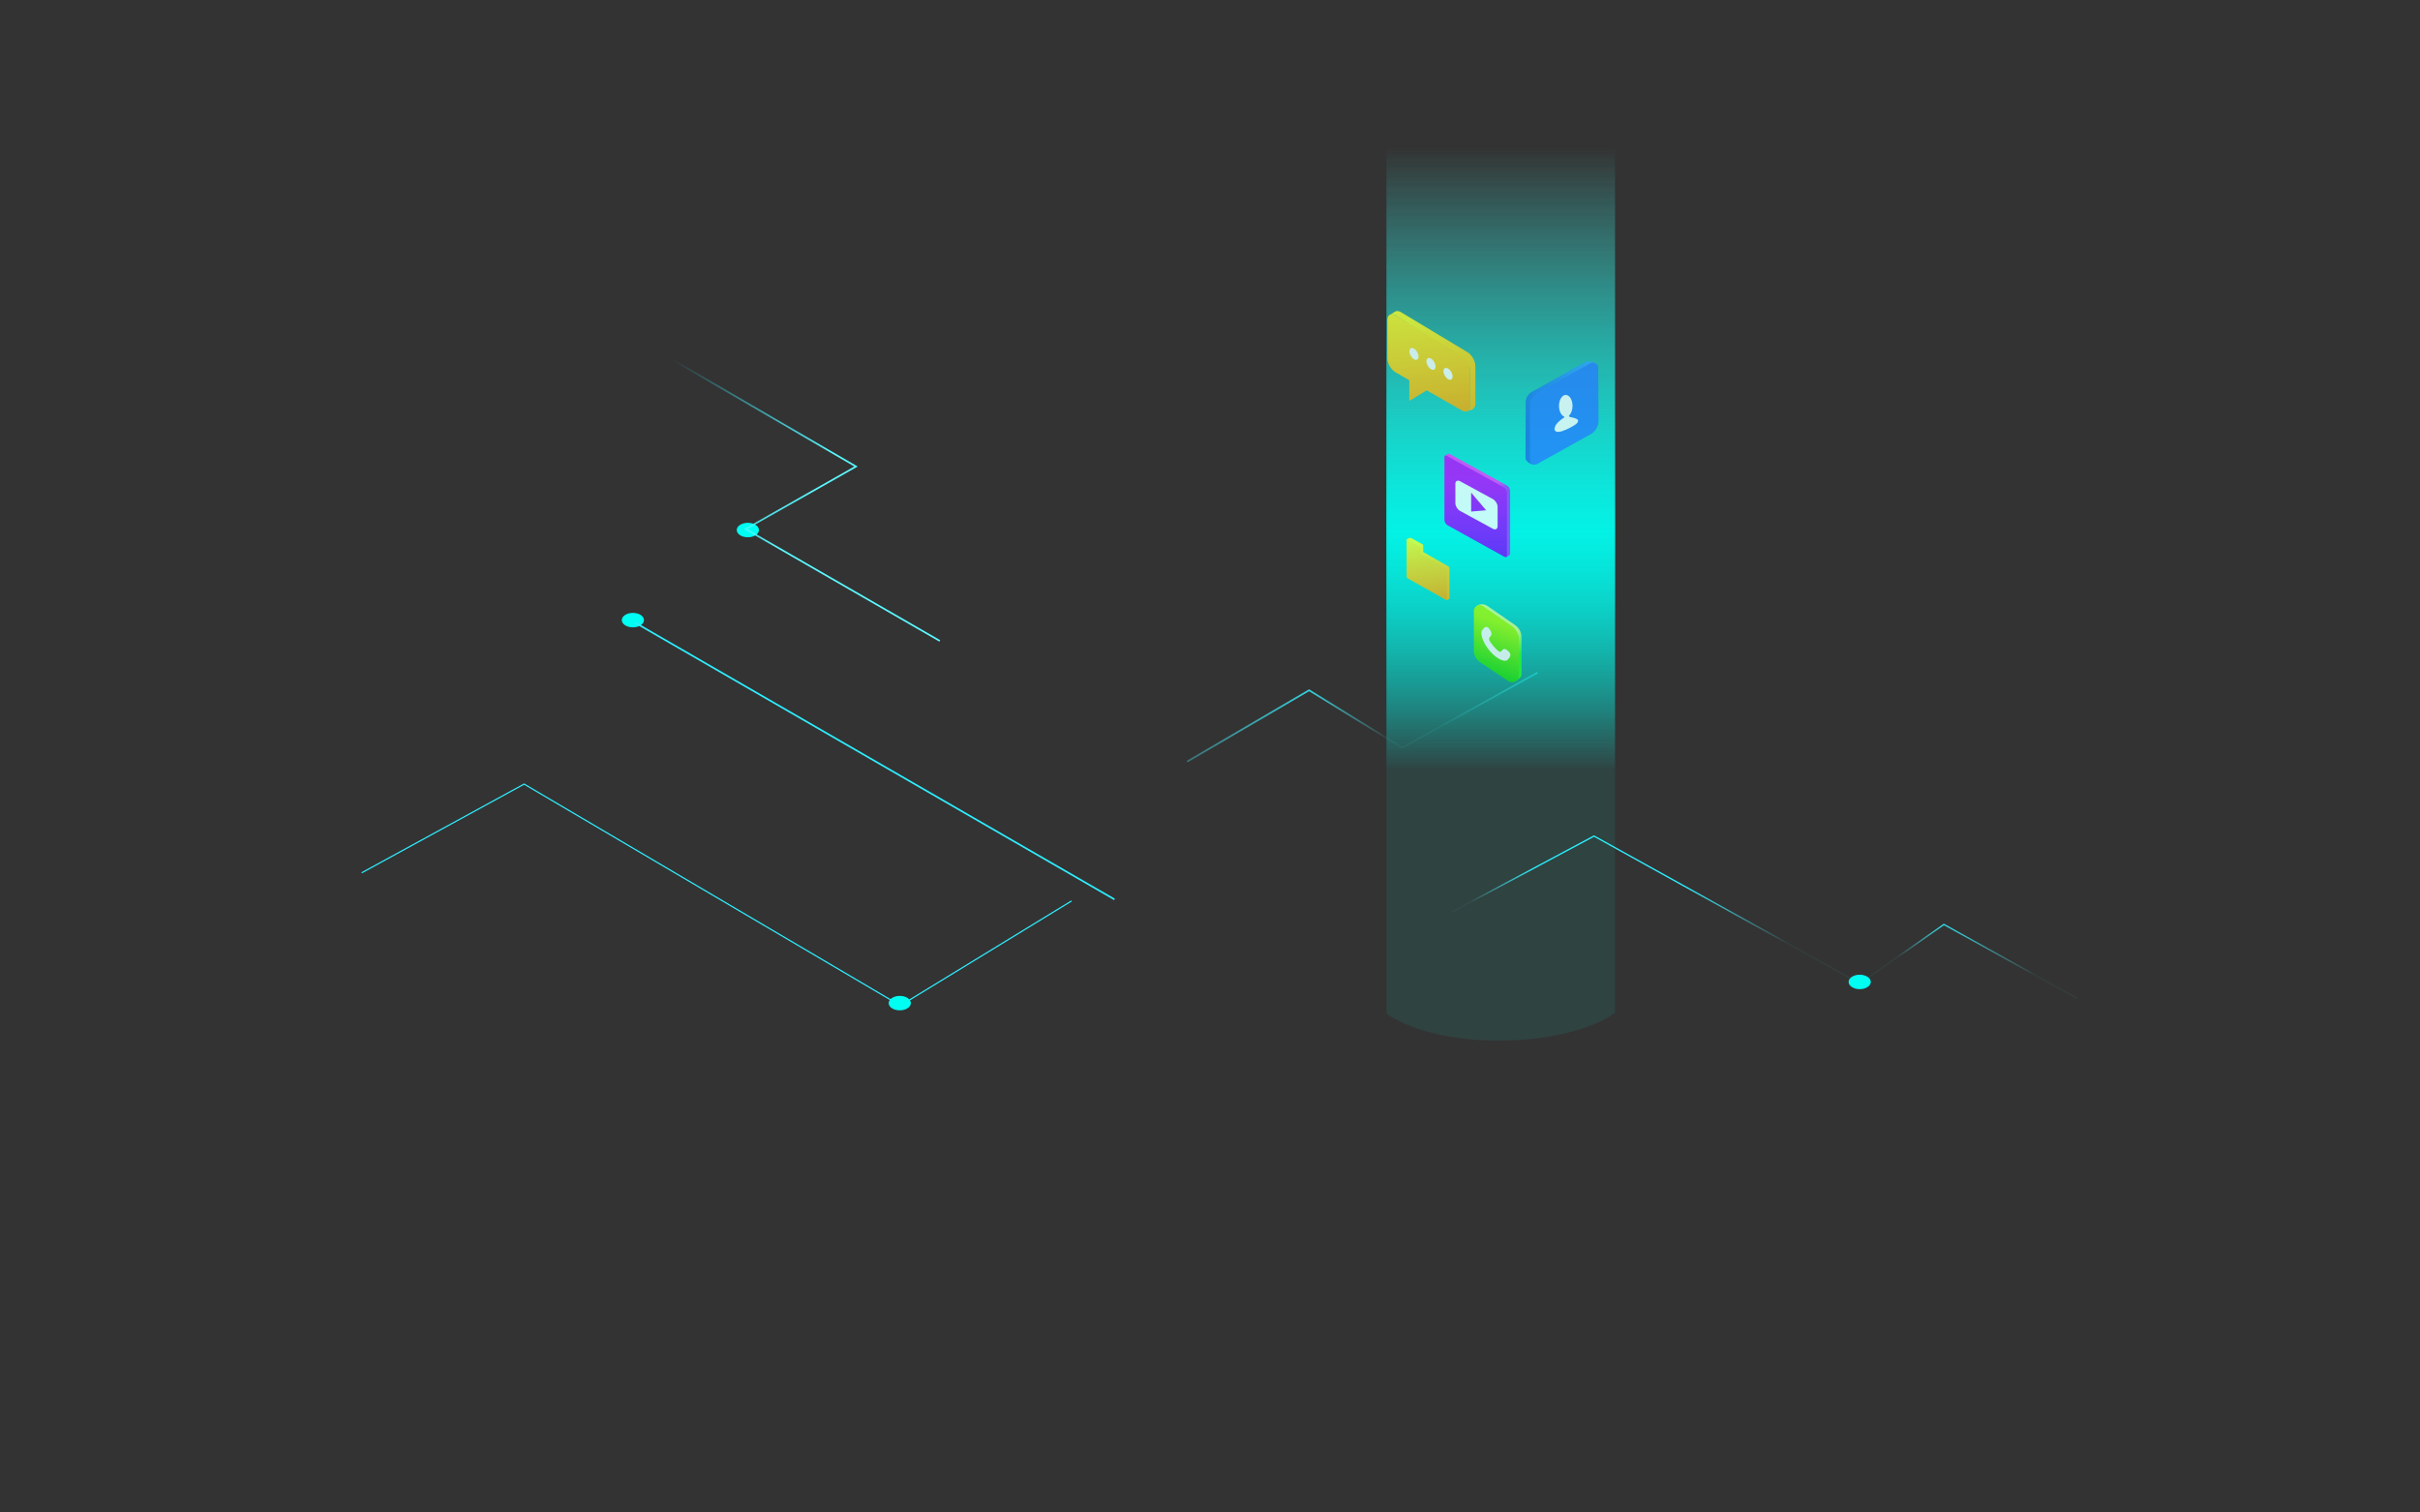 <?xml version="1.0" encoding="UTF-8"?>
<?xml-stylesheet href="loginSVG.css" type="text/css"?>
<svg width="1440px" height="900px" viewBox="0 0 1440 900" version="1.1" xmlns="http://www.w3.org/2000/svg" xmlns:xlink="http://www.w3.org/1999/xlink">
    <rect x="0" y="0" width="1440" height="900" fill="#333333" stroke="none"/>
    <!-- Generator: Sketch 51.3 (57544) - http://www.bohemiancoding.com/sketch -->
    <title>02网页传首页动态切图 </title>
    <desc>Created with Sketch.</desc>
    <defs>
        <linearGradient x1="6.884%" y1="43.301%" x2="25.552%" y2="5.154%" id="linearGradient-1">
            <stop stop-color="#5BF8FF" stop-opacity="0.049" offset="0%"></stop>
            <stop stop-color="#2EEEFF" offset="56.903%"></stop>
            <stop stop-color="#2EEEFF" offset="100%"></stop>
        </linearGradient>
        <linearGradient x1="63.364%" y1="41.033%" x2="10.198%" y2="11.274%" id="linearGradient-2">
            <stop stop-color="#5BF8FF" offset="0%"></stop>
            <stop stop-color="#2EEEFF" stop-opacity="0" offset="100%"></stop>
        </linearGradient>
        <linearGradient x1="68.719%" y1="63.48%" x2="24.377%" y2="14.323%" id="linearGradient-3">
            <stop stop-color="#5BF8FF" stop-opacity="0.06" offset="0%"></stop>
            <stop stop-color="#2EEEFF" offset="100%"></stop>
        </linearGradient>
        <linearGradient x1="3.927%" y1="77.792%" x2="92.787%" y2="33.846%" id="linearGradient-4">
            <stop stop-color="#5BF8FF" stop-opacity="0" offset="0%"></stop>
            <stop stop-color="#2EEEFF" offset="100%"></stop>
        </linearGradient>
        <linearGradient x1="50%" y1="81.263%" x2="50%" y2="38.016%" id="linearGradient-5">
            <stop stop-color="#00FFF2" stop-opacity="0.051" offset="0%"></stop>
            <stop stop-color="#00FFF2" offset="38.421%"></stop>
            <stop stop-color="#42E8E0" stop-opacity="0" offset="100%"></stop>
        </linearGradient>
        <linearGradient x1="28.387%" y1="104.745%" x2="18.49%" y2="-7.893%" id="linearGradient-6">
            <stop stop-color="#FFA600" offset="0%"></stop>
            <stop stop-color="#FFFF24" offset="100%"></stop>
        </linearGradient>
        <linearGradient x1="116.139%" y1="117.908%" x2="32.811%" y2="0%" id="linearGradient-7">
            <stop stop-color="#FFA600" offset="0%"></stop>
            <stop stop-color="#FFFF24" offset="100%"></stop>
        </linearGradient>
        <linearGradient x1="90.047%" y1="6.195%" x2="0%" y2="65.26%" id="linearGradient-8">
            <stop stop-color="#2F9EFF" offset="0%"></stop>
            <stop stop-color="#1A6BE5" offset="100%"></stop>
        </linearGradient>
        <linearGradient x1="49.976%" y1="24.888%" x2="49.976%" y2="111.35%" id="linearGradient-9">
            <stop stop-color="#C100FF" offset="0%"></stop>
            <stop stop-color="#6E00FF" offset="100%"></stop>
        </linearGradient>
        <linearGradient x1="69.643%" y1="40.2%" x2="78.559%" y2="49.045%" id="linearGradient-10">
            <stop stop-color="#F532FF" offset="0%"></stop>
            <stop stop-color="#A232FF" offset="100%"></stop>
        </linearGradient>
        <linearGradient x1="64.255%" y1="52.149%" x2="78.595%" y2="76.25%" id="linearGradient-11">
            <stop stop-color="#D9FF89" offset="0%"></stop>
            <stop stop-color="#25FF26" offset="100%"></stop>
        </linearGradient>
        <linearGradient x1="55.515%" y1="22.874%" x2="41.218%" y2="93.15%" id="linearGradient-12">
            <stop stop-color="#A9FB00" offset="0%"></stop>
            <stop stop-color="#12DE13" offset="100%"></stop>
        </linearGradient>
    </defs>
    <g id="02网页传首页动态切图-" stroke="none" stroke-width="1" fill="none" fill-rule="evenodd">
        <g id="链接线" fill-rule="nonzero">
            <polyline id="line5" stroke="url(#linearGradient-1)" stroke-width="0.8" points="1235.778 593.967 1156.7 550.1 1106.7 585.2 948.5 497.5 863.983 542.659"></polyline>
            <polyline id="line4" stroke="#2EEEFF" stroke-width="0.709" points="637.625 536.104 535.747 598.365 311.874 466.569 215.225 519.357"></polyline>
            <path d="M445,319.7 C441.355,319.7 438.4,317.775 438.4,315.4 C438.4,313.025 441.355,311.1 445,311.1 C448.645,311.1 451.6,313.025 451.6,315.4 C451.6,317.775 448.645,319.7 445,319.7 Z M376.6,373.3 C372.955,373.3 370,371.375 370,369 C370,366.625 372.955,364.7 376.6,364.7 C380.245,364.7 383.2,366.625 383.2,369 C383.2,371.375 380.245,373.3 376.6,373.3 Z M535.4,601.2 C531.755,601.2 528.8,599.275 528.8,596.9 C528.8,594.525 531.755,592.6 535.4,592.6 C539.045,592.6 542,594.525 542,596.9 C542,599.275 539.045,601.2 535.4,601.2 Z M1106.6,588.6 C1102.955,588.6 1100,586.675 1100,584.3 C1100,581.925 1102.955,580 1106.6,580 C1110.245,580 1113.2,581.925 1113.2,584.3 C1113.2,586.675 1110.245,588.6 1106.6,588.6 Z" id="pionts" fill="#00FFF3" fill-rule="nonzero"></path>
            <polyline id="line1" stroke="url(#linearGradient-2)" points="377.988 201.144 509.367 277.595 443.677 314.801 559.218 381.372"></polyline>
            <path d="M663.167,535.184 L378.037,370.588" id="line2" stroke="#2EEEFF"></path>
            <polyline id="line3" stroke="url(#linearGradient-3)" points="914.914 400.238 834.359 444.92 778.977 410.747 706.367 453.206"></polyline>
        </g>
        <path d="M961,568.08 L961,602.716 C947.026,612.701 921.133,619.214 891.5,619.214 C863.031,619.214 838.769,612.771 825,603.134 L825,566.15 L825,-238 L961,-238 L961,568.08 Z" id="light1" fill="url(#linearGradient-5)" fill-rule="nonzero" opacity="0.748"></path>
        <path d="M961,568.08 L961,602.716 C947.026,612.701 921.133,619.214 891.5,619.214 C863.031,619.214 838.769,612.771 825,603.134 L825,566.15 L825,-238 L961,-238 L961,568.08 Z" id="light2" fill="url(#linearGradient-5)" fill-rule="nonzero" opacity="0.748"></path>
        <g id="柱体-图标" opacity="0.756" transform="translate(825, 185)">
            <g id="icon2" transform="translate(0.5, 0)">
                <g id="短信">
                    <g id="Group" fill-rule="nonzero">
                        <path d="M44.384,25.52 L4.781,2.7 C2.168,1.173 0.019,2.42 0.019,5.455 L0.019,28.169 C0.019,31.203 2.168,34.927 4.781,36.453 L13.102,41.275 L13.102,53.582 L23.425,47.252 L44.384,59.255 C46.997,60.782 49.147,59.535 49.147,56.5 L49.147,33.786 C49.129,30.77 46.997,27.047 44.384,25.52 Z" id="Shape" fill="url(#linearGradient-6)"></path>
                        <path d="M49.129,56.602 C49.129,51.76 49.129,44.499 49.129,34.816 C49.129,31.781 46.997,28.058 44.366,26.531 L4.763,2.7 C3.632,2.048 2.576,1.899 1.761,2.197 L4.744,0.354 C5.597,-0.112 6.764,-0.019 8.043,0.707 L47.646,24.539 C50.259,26.066 52.409,29.789 52.409,32.824 L52.409,55.538 C52.409,57.064 51.536,58.144 50.665,58.628 L47.338,59.787 C47.557,59.691 47.961,59.499 48.273,59.165 C48.563,58.857 48.77,58.405 48.795,58.345 C48.872,58.156 48.962,57.904 49.023,57.625 C49.112,57.224 49.129,56.745 49.129,56.602 Z" id="Shape" fill="url(#linearGradient-7)"></path>
                    </g>
                    <g id="Group" transform="translate(13, 22)" fill="#FFFFFF" fill-rule="nonzero">
                        <path d="M20.429,13.883 C20.429,15.633 21.636,17.758 23.14,18.624 C24.626,19.489 25.851,18.793 25.851,17.044 C25.851,15.294 24.644,13.168 23.14,12.303 C21.636,11.419 20.429,12.134 20.429,13.883 Z" id="Shape"></path>
                        <path d="M10.289,7.957 C10.289,9.707 11.496,11.833 13,12.698 C14.486,13.563 15.711,12.867 15.711,11.118 C15.711,9.368 14.504,7.243 13,6.377 C11.496,5.493 10.289,6.208 10.289,7.957 Z" id="Shape"></path>
                        <path d="M0.149,2.013 C0.149,3.762 1.356,5.888 2.86,6.753 C4.346,7.619 5.571,6.923 5.571,5.173 C5.571,3.424 4.364,1.298 2.86,0.433 C1.356,-0.433 0.149,0.282 0.149,2.013 Z" id="Shape"></path>
                    </g>
                </g>
            </g>
            <g id="icon4" transform="translate(82, 29)">
                <g id="联系人">
                    <g id="Group-21-Copy">
                        <path d="M1.705,60.53 C1.103,59.978 0.727,59.185 0.731,58.304 L0.868,25.285 C0.878,22.756 2.253,20.429 4.463,19.198 L36.621,1.296 C37.121,1.018 37.687,0.88 38.259,0.897 C38.6,0.907 38.927,0.971 39.232,1.08 L41.961,1.983 L42.211,2.184 L40.913,2.486 C41.196,2.978 41.351,3.552 41.332,4.161 L40.388,35.607 C40.292,38.793 38.552,41.703 35.79,43.295 L6.564,60.146 C6.707,61.649 6.592,62.401 6.218,62.401 C6.097,62.401 5.086,62.491 3.655,61.907 C3.001,61.641 2.348,61.185 1.698,60.54 L1.705,60.53 Z" id="Combined-Shape" fill="url(#linearGradient-8)"></path>
                        <path d="M3.385,27.481 L3.385,59.636 C3.385,61.212 4.662,62.49 6.238,62.49 C6.724,62.49 7.202,62.365 7.627,62.129 L39.484,44.379 C42.414,42.747 44.222,39.65 44.203,36.297 L44.03,4.939 C44.02,3.188 42.593,1.777 40.842,1.787 C40.308,1.789 39.784,1.927 39.317,2.187 L8.007,19.617 C5.154,21.205 3.385,24.215 3.385,27.481 Z" id="Path-39" fill="#267CFF"></path>
                    </g>
                    <g id="头像-(1)" transform="translate(18, 21)" fill="#FFFFFF" fill-rule="nonzero">
                        <path d="M5.88,12.944 C4.043,12.335 2.662,9.699 2.662,6.539 C2.662,2.927 4.466,0 6.692,0 C8.918,0 10.722,2.927 10.722,6.539 C10.722,9.007 9.879,11.157 8.634,12.269 C8.639,12.433 8.657,12.562 8.689,12.657 C8.725,12.764 8.776,12.851 8.844,12.92 C8.911,12.989 8.967,13.034 9.011,13.055 C9.055,13.076 9.093,13.09 9.126,13.097 C9.941,13.246 10.699,13.424 11.398,13.628 C12.096,13.808 12.699,14.035 13.206,14.309 C13.713,14.56 13.972,14.851 13.985,15.199 L13.999,15.595 C14.043,16.785 11.748,18.432 7.111,20.551 C6.183,20.966 5.336,21.297 4.569,21.542 C3.802,21.776 3.062,21.926 2.35,21.99 C1.636,22.038 1.072,21.908 0.656,21.605 C0.239,21.29 0.021,20.807 6.57252031e-14,20.167 C0.164,19.214 0.382,18.524 0.656,18.095 C2.316,15.492 4.935,13.994 5.343,13.748 C5.396,13.713 5.459,13.658 5.532,13.583 C5.605,13.508 5.687,13.385 5.779,13.216 C5.825,13.132 5.859,13.041 5.88,12.944 Z" id="Combined-Shape"></path>
                    </g>
                </g>
            </g>
            <g id="icon3" transform="translate(34, 85)">
                <g id="视频">
                    <path d="M38.016,60.229 C38.016,61.388 37.166,61.863 36.118,61.293 L2.398,42.587 C1.35,41.998 0.5,40.574 0.5,39.416 L0.5,2.004 C0.5,0.845 1.461,0.561 2.509,1.131 L36.118,19.646 C37.166,20.235 38.016,21.659 38.016,22.818 L38.016,60.229 Z" id="Shape" fill="url(#linearGradient-9)" fill-rule="nonzero"></path>
                    <path d="M37.676,18.886 L3.829,0.249 C3.294,-0.034 2.818,-0.072 2.48,0.117 C1.919,0.427 1.494,0.666 1.205,0.834 C1.121,0.882 0.988,0.973 0.806,1.106 C0.885,1.075 0.962,1.008 1.043,1 C1.305,0.974 1.581,1.088 1.945,1.29 L35.791,19.927 C36.842,20.514 37.695,21.933 37.695,23.087 L37.695,60.361 C37.695,60.928 37.477,61.345 37.14,61.534 L38.965,60.531 C39.362,60.361 39.6,59.944 39.6,59.32 L39.6,22.046 C39.6,20.892 38.727,19.454 37.676,18.886 Z" id="Shape" fill="url(#linearGradient-10)" fill-rule="nonzero"></path>
                    <path d="M29.305,26.966 L9.832,16.36 C8.284,15.514 7,16.211 7,17.904 L7,29.422 C7,31.115 8.267,33.19 9.832,34.036 L29.305,44.642 C30.853,45.489 32.137,44.792 32.137,43.099 L32.137,31.58 C32.137,29.887 30.853,27.812 29.305,26.966 Z M16.393,34.402 L16.393,23.149 L25.329,33.638 L16.393,34.402 Z" id="Shape" fill="#FFFFFF" fill-rule="nonzero"></path>
                </g>
            </g>
            <g id="icon5" transform="translate(52, 172)">
                <g id="电话" transform="translate(0, 2)">
                    <g id="Group-7" fill-rule="nonzero">
                        <g id="Group-3-Copy">
                            <path d="M25.134,46.199 L27.342,44.456 C27.997,43.938 28.379,43.15 28.379,42.315 L28.379,20.244 C28.379,17.331 26.947,14.603 24.55,12.949 L7.989,1.52 C6.35,0.389 4.226,0.241 2.446,1.133 L2.064,1.325 L25.134,46.199 Z" id="Path-122" fill="url(#linearGradient-11)"></path>
                            <path d="M0,4.481 L3.55271368e-15,28.21 C5.10009411e-15,30.941 1.363,33.492 3.633,35.011 L20.484,46.281 C22.362,47.538 24.902,47.033 26.158,45.155 C26.609,44.482 26.849,43.691 26.849,42.881 L26.849,21.721 C26.849,18.429 25.228,15.347 22.515,13.481 L5.341,1.672 C3.789,0.605 1.667,0.998 0.6,2.55 C0.209,3.118 -9.72644751e-16,3.792 -8.8817842e-16,4.481 Z" id="Path-121" fill="url(#linearGradient-12)"></path>
                        </g>
                    </g>
                    <path d="M20.011,33.641 C18.752,35.115 14.102,33.706 9.487,28.324 C4.896,22.942 3.713,17.468 4.971,16.017 C6.06,14.742 7.374,12.531 9.356,15.415 C11.339,18.298 10.366,19.1 9.242,20.416 C8.462,21.334 10.101,23.656 11.794,25.645 C13.512,27.633 15.475,29.552 16.255,28.639 C17.379,27.323 18.068,26.182 20.526,28.505 C23.003,30.827 21.099,32.389 20.011,33.641 Z" id="Path" fill="#FFFFFF"></path>
                </g>
            </g>
            <g id="icon1" transform="translate(12, 135)">
                <g id="文件夹">
                    <path d="M24.949,17.096 L9.868,8.464 L9.869,4.371 C9.874,4.242 9.789,4.087 9.678,4.022 C6.341,2.156 4.151,0.927 3.107,0.336 C2.934,0.238 2.518,0 2.253,0 C1.988,3.20923843e-17 1.628,0.108 1.564,0.13 C1.134,0.281 0.03,0.859 0.03,1.037 L1.928,21.804 C1.912,22.174 2.158,22.624 2.478,22.809 C15.024,31.631 22.067,36.359 23.606,36.994 C23.889,37.111 24.973,36.688 25.239,36.348 C25.305,36.264 25.376,36.171 25.419,35.991 C25.476,35.754 25.495,35.42 25.495,35.298 C25.496,31.328 25.497,25.595 25.499,18.101 C25.515,17.731 25.269,17.281 24.949,17.096 Z" id="Shape" fill="url(#linearGradient-7)" fill-rule="nonzero"></path>
                    <path d="M23.44,17.86 L8.312,9.381 L8.313,5.8 C8.319,5.674 8.232,5.521 8.119,5.457 L0.215,1.027 C0.103,0.964 0.007,1.015 0.002,1.141 L0.001,23.144 C-0.015,23.508 0.235,23.949 0.56,24.132 L23.378,36.922 C23.703,37.104 23.979,36.957 23.995,36.593 L23.999,18.848 C24.015,18.484 23.765,18.042 23.44,17.86 Z" id="Shape" fill="url(#linearGradient-6)" fill-rule="nonzero"></path>
                </g>
            </g>
        </g>
    </g>
</svg>